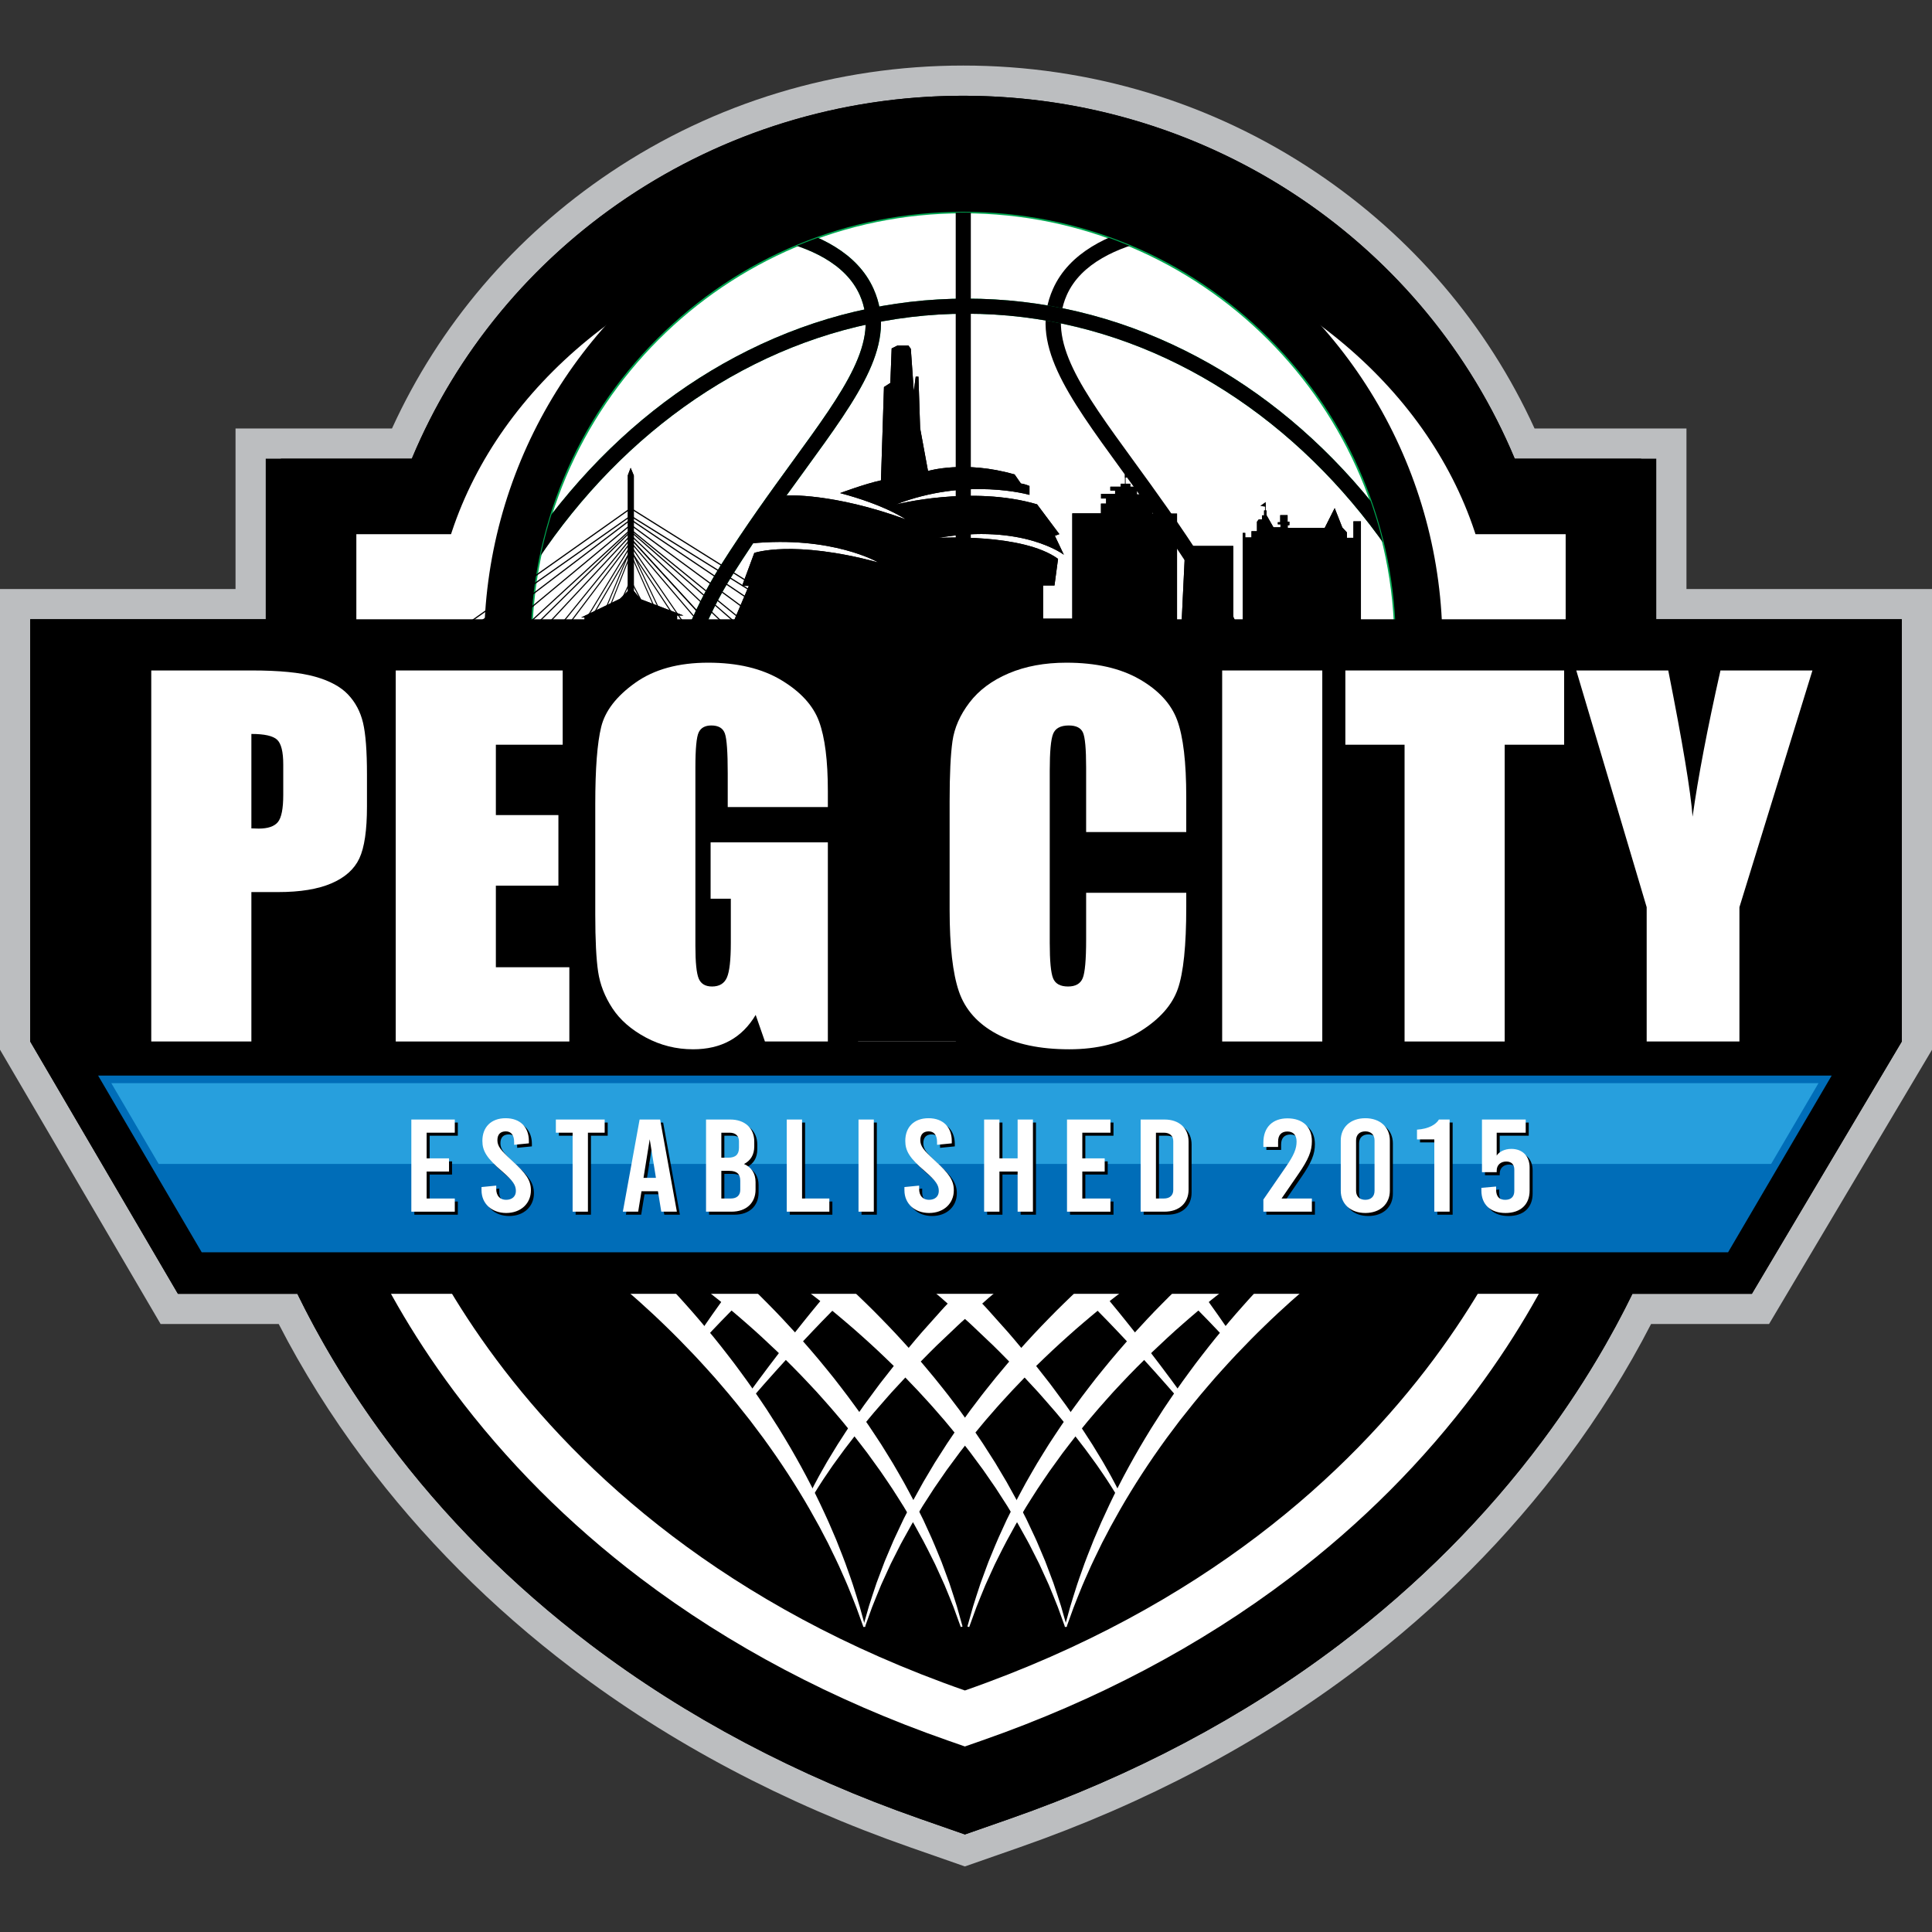 <?xml version="1.0" encoding="UTF-8"?>
<svg id="Layer_1" xmlns="http://www.w3.org/2000/svg" version="1.1" xmlns:xlink="http://www.w3.org/1999/xlink" viewBox="0 0 300 300">
  <rect x="0" y="0" width="300" height="300" fill="#333333" stroke="none"/>
  <!-- Generator: Adobe Illustrator 29.4.0, SVG Export Plug-In . SVG Version: 2.1.0 Build 152)  -->
  <defs>
    <style>
      .st0 {
        clip-path: url(#clippath-4);
      }

      .st1 {
        fill: #fff;
      }

      .st2 {
        fill: #279fdd;
      }

      .st3 {
        fill: #00a651;
      }

      .st4 {
        fill: none;
      }

      .st5 {
        clip-path: url(#clippath-1);
      }

      .st6 {
        fill: #bcbec0;
      }

      .st7 {
        clip-path: url(#clippath-3);
      }

      .st8 {
        fill: #006db8;
      }

      .st9 {
        clip-path: url(#clippath-2);
      }

      .st10 {
        clip-path: url(#clippath);
      }
    </style>
    <clipPath id="clippath">
      <circle class="st4" cx="149.577" cy="100.061" r="67.057"/>
    </clipPath>
    <clipPath id="clippath-1">
      <circle class="st4" cx="149.577" cy="100.061" r="67.057"/>
    </clipPath>
    <clipPath id="clippath-2">
      <circle class="st4" cx="149.577" cy="100.061" r="67.057"/>
    </clipPath>
    <clipPath id="clippath-3">
      <circle class="st4" cx="149.577" cy="100.061" r="67.057"/>
    </clipPath>
    <clipPath id="clippath-4">
      <polygon class="st4" points="150.088 167.604 149.57 167.604 16.26 167.604 31.658 193.868 149.57 193.868 150.088 193.868 268 193.868 283.399 167.604 150.088 167.604"/>
    </clipPath>
  </defs>
  <g>
    <path class="st6" d="M149.829,289.82l-8.507-2.972c-19.543-6.828-37.214-16.177-52.521-27.789-12.454-9.447-23.357-20.389-32.408-32.523-5.024-6.735-9.426-13.768-13.113-20.943h-18.341L0,162.994v-71.529h36.573v-24.93h24.294c7.338-16.072,19.019-29.779,33.936-39.781,16.171-10.843,35.112-16.575,54.773-16.575s38.602,5.731,54.773,16.575c14.917,10.002,26.598,23.709,33.936,39.781h23.588v24.93h38.126v71.545l-25.301,42.582h-18.321c-3.687,7.175-8.09,14.208-13.113,20.943-9.051,12.134-19.954,23.076-32.408,32.523-15.307,11.612-32.977,20.961-52.521,27.789l-8.507,2.972ZM30.317,196.213h18.793l1.284,2.636c3.683,7.562,8.231,14.99,13.518,22.078,8.525,11.428,18.806,21.743,30.558,30.659,14.525,11.018,31.329,19.903,49.945,26.407l5.414,1.891,5.414-1.891c18.616-6.504,35.421-15.389,49.945-26.407,11.752-8.915,22.034-19.23,30.558-30.659,5.287-7.088,9.835-14.516,13.518-22.078l1.284-2.636h18.813l21.259-35.779v-59.589h-38.126v-24.93h-20.403l-1.203-2.884c-13.55-32.482-45.467-53.471-81.312-53.471s-67.762,20.989-81.312,53.471l-1.203,2.884h-21.108v24.93H9.38v59.606l20.937,35.762Z"/>
    <path d="M257.184,96.155v-24.93h-21.967c-13.791-33.061-46.94-56.355-85.64-56.355s-71.849,23.295-85.64,56.355h-22.673v24.93H4.69v65.567l22.938,39.18h18.55c3.145,6.458,7.655,14.356,13.975,22.829,8.788,11.781,19.381,22.41,31.483,31.591,14.916,11.315,32.153,20.432,51.233,27.098l6.96,2.432,6.96-2.432c19.08-6.666,36.317-15.783,51.233-27.098,12.103-9.181,22.695-19.81,31.483-31.591,6.32-8.473,10.83-16.371,13.975-22.829h18.55l23.28-39.18v-65.567h-38.126Z"/>
  </g>
  <g>
    <ellipse cx="149.577" cy="105.494" rx="92.481" ry="90.624"/>
    <g>
      <path d="M149.829,284.852l-6.96-2.432c-19.08-6.666-36.317-15.783-51.233-27.098-12.103-9.181-22.695-19.81-31.483-31.591-15.103-20.247-19.873-37.216-20.367-39.084l-7.01-26.502h234.108l-7.01,26.502c-.494,1.868-5.264,18.837-20.367,39.084-8.788,11.781-19.381,22.41-31.483,31.591-14.916,11.315-32.153,20.432-51.233,27.098l-6.96,2.432ZM95.405,200.356c13.419,17.216,31.704,30.519,54.424,39.612,22.72-9.093,41.005-22.396,54.424-39.612h-108.848Z"/>
      <path class="st1" d="M149.829,271.191l-2.707-.946c-17.805-6.221-33.851-14.698-47.692-25.197-11.139-8.45-20.875-18.216-28.94-29.027-13.887-18.617-18.065-34.024-18.237-34.67l-2.726-10.306h200.603l-2.726,10.306c-.171.647-4.35,16.054-18.237,34.67-8.065,10.812-17.801,20.578-28.94,29.027-13.841,10.499-29.887,18.977-47.692,25.197l-2.707.946ZM72.246,187.458c2.502,5.228,6.314,12.024,11.888,19.395,15.856,20.965,37.948,36.743,65.694,46.926,48.815-17.937,69.741-49.926,77.598-66.321H72.246Z"/>
      <path d="M149.829,179.251H60.188s15.135,57.217,89.641,83.246c74.506-26.029,89.641-83.246,89.641-83.246h-89.641Z"/>
    </g>
    <g>
      <path d="M254.84,130.476H43.608v-59.251h211.231v59.251ZM67.058,107.026h164.332v-12.352H67.058v12.352Z"/>
      <rect class="st1" x="55.333" y="82.95" width="187.782" height="35.801"/>
    </g>
    <ellipse class="st1" cx="149.577" cy="100.061" rx="82.262" ry="67.057"/>
    <circle cx="149.577" cy="100.061" r="74.405"/>
    <circle class="st1" cx="149.577" cy="100.061" r="67.057"/>
    <g>
      <g>
        <g>
          <path class="st1" d="M94.043,190.365s.061.049.178.145c.118.098.294.245.523.435.44.374,1.076.919,1.858,1.626.786.705,1.72,1.572,2.77,2.583,1.053,1.009,2.209,2.17,3.453,3.451,1.232,1.291,2.557,2.695,3.903,4.223,1.358,1.518,2.742,3.157,4.143,4.872.689.867,1.404,1.735,2.09,2.643.347.451.696.904,1.046,1.36.341.462.684.926,1.029,1.393,1.381,1.862,2.71,3.801,4.013,5.753.635.987,1.272,1.971,1.891,2.96.6,1.001,1.221,1.982,1.792,2.982,1.157,1.991,2.245,3.975,3.237,5.921.999,1.944,1.894,3.854,2.713,5.675.394.916.778,1.808,1.148,2.67.344.872.676,1.714.995,2.523.329.804.593,1.594.86,2.338.259.747.527,1.447.739,2.119.418,1.345.809,2.506,1.084,3.477.538,1.942.846,3.053.846,3.053l-.279.077s-.391-1.081-1.076-2.972c-.347-.943-.825-2.069-1.342-3.369-.262-.649-.581-1.324-.894-2.044-.321-.717-.642-1.476-1.029-2.247-.376-.775-.768-1.582-1.174-2.417-.431-.823-.877-1.673-1.335-2.548-.946-1.734-1.97-3.546-3.098-5.382-1.121-1.839-2.338-3.705-3.62-5.57-.633-.937-1.316-1.853-1.976-2.787-.679-.923-1.376-1.838-2.068-2.755-1.419-1.812-2.858-3.606-4.342-5.319-.37-.429-.738-.856-1.104-1.281-.375-.418-.748-.834-1.119-1.248-.733-.833-1.495-1.626-2.226-2.418-1.488-1.565-2.949-3.054-4.375-4.427-1.415-1.383-2.798-2.644-4.078-3.8-1.291-1.145-2.486-2.18-3.566-3.07-1.077-.892-2.028-1.653-2.818-2.262-.788-.613-1.415-1.075-1.838-1.383-.206-.147-.363-.26-.47-.336-.109-.077-.166-.116-.166-.116l3.683-4.529Z"/>
          <path class="st1" d="M105.517,190.314s.064.047.189.139c.127.095.314.235.559.418.473.36,1.154.886,1.998,1.571.848.681,1.854,1.525,2.992,2.505,1.133.985,2.397,2.108,3.741,3.364,1.345,1.255,2.778,2.636,4.25,4.134,1.484,1.487,2.99,3.107,4.527,4.795,1.521,1.703,3.067,3.482,4.568,5.342.376.464.753.931,1.131,1.398.368.475.736.952,1.106,1.43.748.948,1.455,1.931,2.173,2.905.363.484.709.98,1.053,1.477.345.495.69.99,1.035,1.483.676.995,1.326,2.002,1.981,2.991.623,1.011,1.252,2.005,1.851,3,.579,1.007,1.167,1.991,1.714,2.975.532.993,1.069,1.961,1.567,2.921.483.968.955,1.915,1.414,2.836.427.935.843,1.845,1.245,2.725.4.88.736,1.751,1.085,2.575.169.414.344.816.498,1.215.149.401.294.793.436,1.175.281.765.558,1.485.798,2.169.445,1.381.856,2.574,1.152,3.57.563,1.997.885,3.139.885,3.139l-.279.077s-.404-1.112-1.11-3.057c-.366-.967-.863-2.124-1.403-3.457-.288-.66-.615-1.355-.948-2.091-.168-.367-.34-.744-.516-1.129-.181-.383-.383-.769-.581-1.166-.405-.789-.798-1.624-1.257-2.463-.46-.838-.935-1.705-1.423-2.595-.519-.874-1.051-1.772-1.596-2.69-.559-.909-1.157-1.823-1.749-2.759-.607-.928-1.256-1.853-1.894-2.797-.659-.933-1.347-1.864-2.027-2.808-.713-.924-1.419-1.862-2.151-2.787-.372-.458-.744-.918-1.117-1.378-.371-.461-.744-.921-1.133-1.368-.771-.901-1.529-1.81-2.326-2.684-.394-.44-.787-.879-1.178-1.317-.402-.43-.802-.858-1.201-1.284-1.592-1.707-3.222-3.332-4.819-4.881-1.613-1.535-3.186-3.003-4.727-4.342-1.53-1.35-3.012-2.587-4.396-3.707-1.383-1.121-2.677-2.115-3.831-2.983-1.158-.862-2.175-1.6-3.022-2.187-.845-.592-1.515-1.037-1.967-1.334-.22-.142-.389-.251-.503-.324-.117-.074-.178-.112-.178-.112l3.385-4.631Z"/>
          <path class="st1" d="M120.421,190.416s.066.046.193.136c.129.093.32.231.57.411.483.354,1.179.872,2.042,1.547.868.671,1.897,1.504,3.064,2.471,1.16.975,2.459,2.081,3.836,3.326.696.615,1.397,1.279,2.135,1.954.72.692,1.481,1.391,2.232,2.139.378.371.761.748,1.148,1.129.381.387.767.779,1.157,1.175.785.787,1.557,1.619,2.351,2.455.786.843,1.571,1.712,2.364,2.593.389.446.781.895,1.175,1.346.197.226.394.452.591.678.193.231.386.462.579.693.387.463.775.928,1.164,1.394.387.467.761.948,1.142,1.423.377.479.767.949,1.135,1.437l1.108,1.46.554.73.536.742c.356.495.711.989,1.066,1.483.706.989,1.369,2.001,2.047,2.989.645,1.009,1.285,2.01,1.918,2.999.599,1.007,1.191,2.002,1.773,2.981.55.995,1.091,1.973,1.621,2.93.498.972.984,1.923,1.458,2.849.442.94.871,1.854,1.287,2.738.213.439.399.881.581,1.315.183.433.364.858.54,1.274.176.416.348.824.516,1.222.153.404.302.799.448,1.184.29.769.564,1.499.822,2.184.456,1.392.877,2.595,1.182,3.599.575,2.015.904,3.167.904,3.167l-.279.077s-.406-1.123-1.116-3.088c-.372-.976-.872-2.144-1.418-3.49-.302-.662-.624-1.366-.963-2.109-.17-.371-.344-.751-.523-1.14-.193-.383-.391-.774-.593-1.174-.202-.399-.409-.807-.619-1.222-.209-.416-.422-.839-.662-1.259-.469-.844-.954-1.716-1.453-2.613-.529-.88-1.072-1.784-1.627-2.708-.585-.906-1.182-1.831-1.79-2.773-.637-.922-1.284-1.86-1.939-2.809-.686-.928-1.38-1.867-2.08-2.814-.732-.925-1.446-1.871-2.203-2.793-.38-.46-.761-.92-1.142-1.381l-.573-.69-.59-.678-1.179-1.355c-.392-.452-.804-.887-1.204-1.33-.405-.439-.8-.884-1.209-1.315-.411-.43-.82-.858-1.228-1.285l-.61-.638c-.208-.208-.415-.416-.621-.623-.413-.414-.824-.826-1.233-1.235-.83-.807-1.651-1.603-2.472-2.373-.828-.763-1.632-1.522-2.447-2.236-.405-.36-.805-.716-1.201-1.067-.401-.345-.798-.686-1.189-1.023-.777-.678-1.561-1.307-2.303-1.932-.759-.607-1.481-1.205-2.193-1.755-1.413-1.117-2.737-2.101-3.914-2.965-1.184-.855-2.222-1.589-3.088-2.171-.863-.587-1.547-1.03-2.01-1.324-.226-.141-.399-.25-.515-.323-.12-.074-.182-.112-.182-.112l3.131-4.428Z"/>
        </g>
        <path class="st1" d="M173.965,233.189s-.116-.219-.345-.611c-.222-.395-.578-.971-1.03-1.697-.233-.36-.49-.759-.771-1.193-.28-.434-.606-.891-.941-1.386-.169-.246-.343-.501-.522-.763-.187-.258-.378-.522-.575-.794-.396-.542-.805-1.116-1.246-1.706-.908-1.164-1.854-2.445-2.943-3.74-.539-.651-1.076-1.331-1.655-2.003-.583-.669-1.179-1.353-1.784-2.048-.305-.346-.602-.701-.92-1.046-.319-.344-.64-.69-.963-1.038-.645-.696-1.298-1.4-1.956-2.11-.671-.699-1.366-1.388-2.053-2.087-.695-.693-1.367-1.408-2.084-2.086-.715-.678-1.429-1.356-2.141-2.032-.717-.67-1.404-1.36-2.142-1.995-.726-.644-1.445-1.283-2.156-1.915-.355-.315-.708-.629-1.059-.94-.35-.312-.695-.623-1.056-.914-1.423-1.18-2.798-2.321-4.102-3.403-.322-.274-.652-.531-.98-.782-.326-.252-.647-.5-.963-.745-.631-.488-1.24-.96-1.826-1.412-.585-.452-1.145-.886-1.678-1.298-.526-.42-1.062-.776-1.545-1.133-.976-.703-1.827-1.315-2.528-1.82-1.4-1.008-2.2-1.584-2.2-1.584l3.59-4.381s.77.655,2.116,1.8c.672.572,1.489,1.267,2.426,2.064.463.404.977.809,1.479,1.282.509.464,1.044.953,1.603,1.462.558.509,1.139,1.039,1.74,1.588.3.274.606.553.916.836.312.281.626.57.931.876,1.235,1.207,2.537,2.481,3.885,3.798.341.324.666.67.996,1.015.33.345.663.693.997,1.043.668.699,1.345,1.407,2.026,2.12.692.702,1.335,1.462,2.005,2.2.664.743,1.331,1.488,1.997,2.234.668.744,1.291,1.526,1.935,2.284.636.764,1.279,1.517,1.899,2.279.606.772,1.207,1.538,1.8,2.295.296.378.591.754.884,1.127.291.374.562.759.841,1.133.552.751,1.095,1.49,1.627,2.212.527.725,1.012,1.457,1.5,2.156.986,1.392,1.834,2.764,2.647,4.007.393.63.757,1.242,1.109,1.819.175.289.345.571.511.845.158.278.312.549.461.811.295.525.583,1.01.828,1.469.245.459.47.881.674,1.263.394.77.7,1.372.894,1.797.201.421.296.645.296.645l-.452.204Z"/>
        <path class="st1" d="M183.635,217.935s-1.699-2.019-4.349-4.97c-1.326-1.474-2.881-3.185-4.581-4.989-.841-.909-1.736-1.826-2.631-2.768-.909-.93-1.832-1.874-2.756-2.818-.94-.928-1.867-1.868-2.801-2.77-.941-.896-1.845-1.798-2.756-2.633-.911-.835-1.769-1.666-2.62-2.411-.848-.749-1.636-1.47-2.385-2.11-.751-.636-1.439-1.219-2.05-1.735-.608-.518-1.163-.936-1.607-1.297-.894-.712-1.404-1.12-1.404-1.12l2.906-3.191s.493.466,1.355,1.28c.426.411.964.893,1.541,1.476.579.581,1.233,1.237,1.946,1.953.708.718,1.447,1.518,2.242,2.351.8.83,1.595,1.742,2.443,2.664.848.922,1.682,1.907,2.551,2.89.862.988,1.713,2.011,2.576,3.022.844,1.025,1.689,2.05,2.52,3.059.816,1.02,1.631,2.013,2.394,2.994,1.544,1.947,2.949,3.789,4.146,5.372,2.389,3.167,3.912,5.329,3.912,5.329l-.592.422Z"/>
        <path class="st1" d="M191.105,208.779s-1.331-1.477-3.405-3.63c-.523-.534-1.08-1.12-1.685-1.725-.602-.608-1.236-1.249-1.903-1.901-.66-.658-1.356-1.325-2.061-2.003-.7-.683-1.437-1.35-2.158-2.03-.728-.673-1.469-1.332-2.19-1.986-.735-.636-1.458-1.263-2.158-1.869-.713-.587-1.394-1.163-2.05-1.692-.661-.518-1.287-1.008-1.864-1.461-.587-.429-1.125-.823-1.602-1.171-.471-.358-.903-.622-1.248-.86-.693-.465-1.089-.73-1.089-.73l3.698-4.521s.389.357,1.071.982c.335.315.765.683,1.204,1.136.448.447.952.951,1.503,1.502.527.562,1.097,1.172,1.701,1.816.592.65,1.197,1.347,1.832,2.06.614.725,1.249,1.474,1.894,2.235.625.774,1.267,1.552,1.892,2.341.617.795,1.25,1.577,1.842,2.368.599.786,1.187,1.558,1.742,2.316.562.752,1.093,1.487,1.595,2.184.506.694.968,1.362,1.403,1.971,1.718,2.45,2.808,4.122,2.808,4.122l-.77.548Z"/>
      </g>
      <g>
        <g>
          <path class="st1" d="M209.322,194.894s-.056.039-.166.116c-.106.076-.264.189-.47.336-.423.308-1.05.77-1.838,1.383-.79.609-1.741,1.369-2.818,2.262-1.079.89-2.274,1.924-3.566,3.07-1.281,1.156-2.663,2.417-4.078,3.8-1.426,1.373-2.887,2.862-4.375,4.427-.732.792-1.493,1.585-2.226,2.418-.371.414-.744.83-1.119,1.248-.366.425-.735.852-1.104,1.281-1.483,1.714-2.923,3.507-4.342,5.319-.693.917-1.39,1.832-2.068,2.755-.66.934-1.343,1.851-1.976,2.787-1.282,1.865-2.498,3.731-3.62,5.57-1.128,1.836-2.152,3.648-3.098,5.382-.458.874-.904,1.725-1.335,2.548-.406.835-.798,1.642-1.174,2.417-.387.771-.707,1.531-1.029,2.247-.314.719-.633,1.395-.894,2.044-.517,1.299-.995,2.426-1.342,3.369-.685,1.891-1.076,2.972-1.076,2.972l-.279-.077s.308-1.11.846-3.053c.274-.971.666-2.133,1.084-3.477.213-.671.48-1.372.739-2.119.267-.744.531-1.534.86-2.338.319-.809.651-1.651.995-2.523.371-.862.754-1.754,1.148-2.67.819-1.82,1.714-3.731,2.713-5.675.992-1.947,2.08-3.931,3.237-5.921.571-1,1.192-1.981,1.792-2.982.618-.989,1.256-1.974,1.891-2.96,1.303-1.952,2.632-3.891,4.013-5.753.344-.466.687-.931,1.029-1.393.351-.456.699-.909,1.046-1.36.686-.908,1.402-1.776,2.09-2.643,1.401-1.715,2.785-3.354,4.143-4.872,1.347-1.528,2.671-2.933,3.903-4.223,1.243-1.281,2.4-2.443,3.453-3.451,1.05-1.011,1.984-1.878,2.77-2.583.782-.707,1.417-1.252,1.858-1.626.229-.191.405-.337.523-.435.117-.096.178-.145.178-.145l3.683,4.529Z"/>
          <path class="st1" d="M197.55,194.945s-.061.038-.178.112c-.114.073-.283.182-.503.324-.452.296-1.122.742-1.967,1.334-.847.587-1.865,1.325-3.022,2.187-1.154.868-2.447,1.862-3.831,2.983-1.384,1.12-2.866,2.357-4.396,3.707-1.542,1.339-3.114,2.807-4.727,4.342-1.596,1.55-3.226,3.174-4.819,4.881-.399.427-.799.855-1.201,1.284-.392.438-.785.877-1.178,1.317-.797.873-1.556,1.782-2.326,2.684-.389.448-.762.908-1.133,1.368-.373.46-.745.919-1.117,1.378-.731.926-1.438,1.863-2.151,2.787-.68.944-1.368,1.875-2.027,2.808-.638.945-1.287,1.87-1.894,2.797-.592.936-1.19,1.85-1.749,2.759-.544.918-1.077,1.816-1.596,2.69-.488.891-.964,1.757-1.423,2.595-.459.839-.852,1.674-1.257,2.463-.197.397-.399.782-.581,1.166-.176.386-.348.762-.516,1.129-.333.736-.661,1.43-.948,2.091-.54,1.333-1.037,2.49-1.403,3.457-.707,1.945-1.11,3.057-1.11,3.057l-.279-.077s.322-1.141.885-3.139c.296-.996.707-2.189,1.152-3.57.24-.684.517-1.405.798-2.169.142-.382.287-.774.436-1.175.154-.399.329-.801.498-1.215.349-.824.685-1.696,1.085-2.575.402-.88.818-1.789,1.245-2.725.46-.922.932-1.868,1.414-2.836.499-.96,1.035-1.928,1.567-2.921.547-.985,1.135-1.969,1.714-2.975.599-.995,1.228-1.989,1.851-3,.655-.99,1.305-1.996,1.981-2.991.344-.494.689-.988,1.035-1.483.344-.496.69-.992,1.053-1.477.718-.974,1.426-1.957,2.173-2.905.369-.478.738-.955,1.106-1.43.378-.468.755-.934,1.131-1.398,1.501-1.86,3.047-3.639,4.568-5.342,1.537-1.688,3.043-3.309,4.527-4.795,1.472-1.498,2.905-2.878,4.25-4.134,1.344-1.256,2.608-2.379,3.741-3.364,1.139-.98,2.144-1.824,2.992-2.505.844-.684,1.525-1.211,1.998-1.571.245-.183.433-.324.559-.418.125-.091.189-.139.189-.139l3.385,4.631Z"/>
          <path class="st1" d="M182.392,194.844s-.062.038-.182.112c-.117.073-.29.181-.515.323-.463.294-1.147.737-2.01,1.324-.865.582-1.904,1.316-3.088,2.171-1.177.864-2.502,1.848-3.914,2.965-.713.551-1.435,1.149-2.193,1.755-.742.625-1.526,1.254-2.303,1.932-.391.337-.788.678-1.189,1.023-.396.352-.796.707-1.201,1.067-.815.715-1.619,1.474-2.447,2.236-.821.77-1.641,1.565-2.472,2.373-.409.409-.82.821-1.233,1.235-.207.207-.414.415-.621.623l-.61.638c-.408.427-.817.855-1.228,1.285-.409.431-.804.876-1.209,1.315-.4.443-.812.878-1.204,1.33l-1.179,1.355-.59.678-.573.69c-.381.461-.762.921-1.142,1.381-.757.922-1.471,1.868-2.203,2.793-.7.947-1.394,1.886-2.08,2.814-.655.949-1.303,1.887-1.939,2.809-.608.941-1.205,1.867-1.79,2.773-.555.924-1.098,1.828-1.627,2.708-.499.897-.984,1.769-1.453,2.613-.241.42-.453.843-.662,1.259-.211.415-.417.823-.619,1.222-.202.4-.4.791-.593,1.174-.179.389-.353.769-.523,1.14-.339.742-.661,1.447-.963,2.109-.546,1.346-1.046,2.514-1.418,3.49-.71,1.965-1.116,3.088-1.116,3.088l-.279-.077s.329-1.152.904-3.167c.305-1.003.725-2.207,1.182-3.599.258-.686.533-1.415.822-2.184.146-.385.295-.78.448-1.184.168-.398.34-.806.516-1.222.176-.416.356-.841.54-1.274.182-.434.368-.876.581-1.315.416-.884.845-1.798,1.287-2.738.474-.926.961-1.877,1.458-2.849.53-.957,1.071-1.935,1.621-2.93.582-.979,1.174-1.974,1.773-2.981.632-.989,1.273-1.99,1.918-2.999.678-.988,1.341-2,2.047-2.989.355-.493.71-.988,1.066-1.483l.536-.742.554-.73,1.108-1.46c.368-.487.758-.958,1.135-1.437.382-.475.755-.956,1.142-1.423.389-.466.778-.931,1.164-1.394.193-.232.387-.463.579-.693.198-.227.395-.453.591-.678.394-.451.785-.9,1.175-1.346.792-.881,1.577-1.75,2.364-2.593.794-.836,1.565-1.668,2.351-2.455.39-.396.776-.788,1.157-1.175.388-.381.771-.758,1.148-1.129.751-.748,1.511-1.447,2.232-2.139.737-.675,1.439-1.338,2.135-1.954,1.377-1.245,2.677-2.351,3.836-3.326,1.168-.967,2.197-1.801,3.064-2.471.863-.675,1.559-1.193,2.042-1.547.249-.18.441-.318.57-.411.127-.09.193-.136.193-.136l3.131,4.428Z"/>
        </g>
        <path class="st1" d="M125.266,232.985s.095-.224.296-.645c.194-.425.5-1.027.894-1.797.203-.381.429-.803.674-1.263.245-.46.533-.944.828-1.469.149-.262.303-.532.461-.811.166-.274.336-.556.511-.845.352-.577.716-1.189,1.109-1.819.813-1.243,1.661-2.615,2.647-4.007.488-.699.973-1.431,1.5-2.156.531-.723,1.074-1.461,1.627-2.212.279-.374.55-.759.841-1.133.293-.373.587-.749.884-1.127.594-.757,1.195-1.523,1.8-2.295.62-.761,1.263-1.514,1.899-2.279.644-.757,1.267-1.54,1.935-2.284.667-.746,1.333-1.491,1.997-2.234.67-.738,1.313-1.497,2.005-2.2.682-.713,1.358-1.421,2.026-2.12.335-.35.667-.698.997-1.043.33-.346.655-.691.996-1.015,1.347-1.317,2.65-2.59,3.885-3.798.305-.306.619-.594.931-.876.31-.283.616-.562.916-.836.601-.549,1.182-1.079,1.74-1.588.558-.51,1.094-.998,1.603-1.462.503-.472,1.016-.877,1.479-1.282.937-.797,1.753-1.492,2.426-2.064,1.347-1.145,2.116-1.8,2.116-1.8l3.59,4.381s-.8.576-2.2,1.584c-.701.504-1.552,1.117-2.528,1.82-.483.357-1.02.713-1.545,1.133-.533.412-1.093.846-1.678,1.298-.585.453-1.195.924-1.826,1.412-.316.244-.637.492-.963.745-.328.251-.658.507-.98.782-1.304,1.082-2.679,2.223-4.102,3.403-.361.291-.706.602-1.056.914-.351.311-.704.625-1.059.94-.711.631-1.431,1.271-2.156,1.915-.738.634-1.425,1.325-2.142,1.995-.712.675-1.427,1.354-2.141,2.032-.717.677-1.389,1.393-2.084,2.086-.687.699-1.381,1.389-2.053,2.087-.658.71-1.311,1.414-1.956,2.11-.323.348-.644.695-.963,1.038-.317.345-.615.701-.92,1.046-.606.695-1.201,1.379-1.784,2.048-.579.673-1.116,1.352-1.655,2.003-1.089,1.295-2.036,2.577-2.943,3.74-.44.59-.849,1.164-1.246,1.706-.197.272-.389.537-.575.794-.179.262-.354.516-.522.763-.335.495-.66.952-.941,1.386-.281.434-.538.833-.771,1.193-.452.726-.808,1.302-1.03,1.697-.23.392-.345.611-.345.611l-.452-.204Z"/>
        <path class="st1" d="M115.456,217.512s1.523-2.162,3.912-5.329c1.197-1.583,2.602-3.424,4.146-5.372.763-.98,1.578-1.974,2.394-2.994.831-1.009,1.675-2.034,2.52-3.059.863-1.011,1.713-2.034,2.576-3.022.869-.982,1.703-1.968,2.551-2.89.848-.922,1.643-1.834,2.443-2.664.796-.833,1.534-1.633,2.242-2.351.713-.715,1.366-1.371,1.946-1.953.578-.583,1.115-1.065,1.541-1.476.862-.815,1.355-1.28,1.355-1.28l2.906,3.191s-.511.407-1.404,1.12c-.444.361-.999.779-1.607,1.297-.61.517-1.299,1.1-2.05,1.735-.749.64-1.537,1.361-2.385,2.11-.851.745-1.709,1.575-2.62,2.411-.911.835-1.816,1.737-2.756,2.633-.934.902-1.861,1.842-2.801,2.77-.923.944-1.847,1.889-2.756,2.818-.896.942-1.79,1.86-2.631,2.768-1.699,1.804-3.255,3.515-4.581,4.989-2.651,2.951-4.349,4.97-4.349,4.97l-.592-.422Z"/>
        <path class="st1" d="M107.807,208.231s1.09-1.672,2.808-4.122c.435-.609.897-1.277,1.403-1.971.502-.697,1.033-1.431,1.595-2.184.555-.757,1.143-1.53,1.742-2.316.592-.791,1.225-1.573,1.842-2.368.625-.789,1.268-1.568,1.892-2.341.645-.761,1.28-1.51,1.894-2.235.634-.713,1.239-1.41,1.832-2.06.603-.644,1.174-1.254,1.701-1.816.551-.55,1.056-1.054,1.503-1.502.439-.454.869-.821,1.204-1.136.681-.625,1.071-.982,1.071-.982l3.698,4.521s-.396.266-1.089.73c-.345.238-.777.502-1.248.86-.477.349-1.015.742-1.602,1.171-.577.452-1.202.942-1.864,1.461-.656.529-1.337,1.105-2.05,1.692-.7.606-1.423,1.233-2.158,1.869-.721.655-1.462,1.313-2.19,1.986-.721.68-1.458,1.348-2.158,2.03-.706.677-1.401,1.345-2.061,2.003-.667.652-1.302,1.293-1.903,1.901-.605.606-1.162,1.191-1.685,1.725-2.075,2.153-3.405,3.63-3.405,3.63l-.77-.548Z"/>
      </g>
    </g>
    <path class="st3" d="M149.577,167.236c-17.943,0-34.812-6.987-47.5-19.675-12.688-12.687-19.675-29.556-19.675-47.499s6.987-34.812,19.675-47.5c12.688-12.687,29.557-19.675,47.5-19.675s34.812,6.987,47.5,19.675c12.688,12.688,19.675,29.557,19.675,47.5s-6.987,34.812-19.675,47.499c-12.688,12.687-29.557,19.675-47.5,19.675ZM149.577,33.121c-36.911,0-66.94,30.029-66.94,66.94s30.029,66.94,66.94,66.94,66.94-30.029,66.94-66.94-30.029-66.94-66.94-66.94Z"/>
    <g class="st10">
      <path d="M198.143,155.179l-2.311-.395c.016-.097,1.649-9.834,1.15-22.769-.458-11.881-2.86-28.976-11.698-42.941-3.889-6.144-7.715-11.404-11.091-16.045-8.67-11.917-14.398-19.79-10.692-28.15,5.064-11.426,24.742-11.187,25.579-11.171l-.044,2.344c-.191-.006-18.957-.226-23.391,9.777-3.157,7.123,2.254,14.561,10.445,25.82,3.397,4.67,7.247,9.962,11.177,16.17,9.127,14.421,11.597,31.974,12.062,44.159.502,13.167-1.167,23.102-1.184,23.201Z"/>
    </g>
    <g class="st5">
      <path class="st3" d="M101.011,155.179c-.017-.099-1.686-10.034-1.184-23.201.465-12.185,2.935-29.737,12.062-44.159,3.929-6.208,7.78-11.501,11.177-16.17,8.191-11.259,13.602-18.697,10.445-25.82-4.434-10.004-23.203-9.783-23.391-9.777l-.044-2.344c.835-.016,20.514-.254,25.579,11.171,3.705,8.359-2.023,16.232-10.692,28.15-3.376,4.641-7.203,9.9-11.091,16.045-8.848,13.98-11.246,31.097-11.7,42.994-.493,12.926,1.136,22.619,1.152,22.716l-2.311.396Z"/>
    </g>
    <g class="st9">
      <path class="st3" d="M150.064,250.76c-11.769,0-23.185-2.712-33.93-8.062-10.363-5.159-19.666-12.541-27.652-21.94-7.973-9.386-14.232-20.311-18.603-32.474-4.521-12.582-6.814-25.945-6.814-39.719s2.292-27.137,6.814-39.719c4.37-12.163,10.629-23.088,18.603-32.474,7.985-9.399,17.289-16.781,27.652-21.94,10.745-5.349,22.16-8.062,33.93-8.062s23.185,2.712,33.93,8.062c10.363,5.159,19.666,12.541,27.652,21.94,7.973,9.385,14.232,20.311,18.603,32.474,4.521,12.582,6.814,25.946,6.814,39.719s-2.292,27.137-6.814,39.719c-4.37,12.163-10.629,23.088-18.603,32.474-7.985,9.399-17.289,16.781-27.652,21.94-10.745,5.349-22.16,8.062-33.93,8.062ZM150.064,48.715c-46.678,0-84.653,44.792-84.653,99.85s37.975,99.85,84.653,99.85,84.653-44.792,84.653-99.85-37.975-99.85-84.653-99.85Z"/>
      <path d="M101.011,155.179c-.017-.099-1.686-10.034-1.184-23.201.465-12.185,2.935-29.737,12.062-44.159,3.929-6.208,7.78-11.501,11.177-16.17,8.191-11.259,13.602-18.697,10.445-25.82-4.434-10.004-23.203-9.783-23.391-9.777l-.044-2.344c.835-.016,20.514-.254,25.579,11.171,3.705,8.359-2.023,16.232-10.692,28.15-3.376,4.641-7.203,9.9-11.091,16.045-8.848,13.98-11.246,31.097-11.7,42.994-.493,12.926,1.136,22.619,1.152,22.716l-2.311.396Z"/>
    </g>
    <g class="st7">
      <path d="M150.064,250.76c-11.769,0-23.185-2.712-33.93-8.062-10.363-5.159-19.666-12.541-27.652-21.94-7.973-9.386-14.232-20.311-18.603-32.474-4.521-12.582-6.814-25.945-6.814-39.719s2.292-27.137,6.814-39.719c4.37-12.163,10.629-23.088,18.603-32.474,7.985-9.399,17.289-16.781,27.652-21.94,10.745-5.349,22.16-8.062,33.93-8.062s23.185,2.712,33.93,8.062c10.363,5.159,19.666,12.541,27.652,21.94,7.973,9.385,14.232,20.311,18.603,32.474,4.521,12.582,6.814,25.946,6.814,39.719s-2.292,27.137-6.814,39.719c-4.37,12.163-10.629,23.088-18.603,32.474-7.985,9.399-17.289,16.781-27.652,21.94-10.745,5.349-22.16,8.062-33.93,8.062ZM150.064,48.715c-46.678,0-84.653,44.792-84.653,99.85s37.975,99.85,84.653,99.85,84.653-44.792,84.653-99.85-37.975-99.85-84.653-99.85Z"/>
      <rect x="148.404" y="19.794" width="2.345" height="128.738"/>
    </g>
    <g>
      <g>
        <polygon points="122.909 111.052 97.929 83.756 98.008 83.586 122.988 110.882 122.909 111.052"/>
        <g>
          <g>
            <polygon points="67.663 100.469 67.605 100.28 98.09 78.714 98.147 78.904 67.663 100.469"/>
            <polygon points="66.277 102.518 66.22 102.329 98.09 79.895 98.147 80.084 66.277 102.518"/>
            <polygon points="66.279 104.878 66.218 104.692 98.088 80.452 98.149 80.639 66.279 104.878"/>
            <polygon points="68.688 105.919 68.623 105.735 97.87 81.426 97.935 81.609 68.688 105.919"/>
            <polygon points="69.236 108.764 69.166 108.585 97.538 82.47 97.609 82.649 69.236 108.764"/>
            <polygon points="70.418 109.735 70.345 109.559 97.866 82.472 97.94 82.647 70.418 109.735"/>
            <polygon points="72.01 111.052 71.932 110.881 98.079 82.822 98.158 82.992 72.01 111.052"/>
            <polygon points="75.829 111.048 75.743 110.886 97.86 83.59 97.946 83.752 75.829 111.048"/>
            <polygon points="75.603 113.963 75.514 113.805 97.858 84.148 97.947 84.305 75.603 113.963"/>
            <polygon points="78.061 117.636 77.961 117.494 97.853 84.711 97.953 84.853 78.061 117.636"/>
            <polygon points="78.789 118.398 78.687 118.259 97.852 85.477 97.954 85.616 78.789 118.398"/>
            <polygon points="84.699 117.135 84.584 117.023 98.061 84.726 98.176 84.838 84.699 117.135"/>
            <polygon points="84.2 121.091 84.084 120.984 98.06 85.493 98.177 85.6 84.2 121.091"/>
            <polygon points="87.207 113.455 87.096 113.334 97.518 90.834 97.629 90.954 87.207 113.455"/>
            <polygon points="86.788 117.621 86.673 117.508 97.846 91.15 97.96 91.263 86.788 117.621"/>
            <path d="M90.819,118.093c-.006,0-.013-.003-.019-.006l-.048-.122.062.016-.048-.056c.15-.361,4.478-16.047,6.746-24.292l.126.081s-1.674,6.085-3.355,12.167c-.841,3.041-1.683,6.081-2.319,8.36-.752,2.692-.982,3.517-1.079,3.758h.002s-.002,0-.002,0c-.031.077-.048.095-.064.095Z"/>
          </g>
          <g>
            <polygon points="132.13 100.471 97.699 78.906 97.751 78.713 132.181 100.278 132.13 100.471"/>
            <polygon points="133.695 102.52 97.699 80.086 97.751 79.893 133.746 102.327 133.695 102.52"/>
            <polygon points="133.693 104.881 97.698 80.641 97.753 80.45 133.748 104.69 133.693 104.881"/>
            <polygon points="130.972 105.921 97.939 81.612 97.998 81.424 131.031 105.733 130.972 105.921"/>
            <polygon points="130.354 108.767 98.309 82.652 98.373 82.468 130.418 108.583 130.354 108.767"/>
            <polygon points="129.019 109.738 97.935 82.65 98.002 82.469 129.086 109.557 129.019 109.738"/>
            <polygon points="127.221 111.055 97.689 82.995 97.761 82.818 127.293 110.878 127.221 111.055"/>
            <polygon points="122.909 111.052 97.929 83.756 98.008 83.586 122.988 110.882 122.909 111.052"/>
            <polygon points="123.164 113.966 97.927 84.309 98.01 84.144 123.247 113.801 123.164 113.966"/>
            <polygon points="120.388 117.64 97.922 84.858 98.016 84.707 120.482 117.49 120.388 117.64"/>
            <polygon points="119.567 118.403 97.921 85.62 98.017 85.472 119.662 118.255 119.567 118.403"/>
            <polygon points="112.891 117.139 97.67 84.843 97.78 84.721 113.002 117.018 112.891 117.139"/>
            <polygon points="113.454 121.096 97.669 85.605 97.781 85.488 113.567 120.979 113.454 121.096"/>
            <polygon points="110.058 113.46 98.287 90.959 98.394 90.829 110.165 113.33 110.058 113.46"/>
            <polygon points="110.532 117.626 97.914 91.268 98.024 91.145 110.642 117.504 110.532 117.626"/>
            <path d="M105.971,118.093c-.069,0-.171-.323-1.282-3.846-.636-2.015-1.517-4.828-2.62-8.36-1.899-6.083-3.79-12.17-3.79-12.17l.123-.09c2.561,8.244,7.449,23.93,7.619,24.291l-.053.059v.004s.07-.02.07-.02l-.046.124c-.007.004-.014.007-.021.007Z"/>
          </g>
        </g>
      </g>
      <g>
        <path d="M80.585,96.817h10.183v-.931h-.524l6.023-2.91,1.222-1.193v-17.981l.436-1.164.495,1.193v17.923l1.047,1.28,6.663,2.541h-.989v1.416h8.573l2.56-6.013h-1.047l1.901-5.121s5.974-2.095,19.242,1.474c0,0-7.138-4.19-19.785-2.948l1.629-2.483-1.086.31s2.328-3.724,5.043-5.276c0,0,7.119-.427,18.466,3.705,0,0-3.142-2.211-10.183-4.073,0,0,3.812-1.426,6.343-1.978l.466-14.49.989-.64.204-5.354.921-.466h1.668l.388.524.466,6.556.291-2.231h.427l.262,8.011,1.222,6.634s5.693-1.707,13.452.543l.97,1.397s.592.068,1.334.388v1.382s-9.703-2.808-20.76,1.498c0,0,11.726-3.026,21.938-.029l3.462,4.626-.698.262,1.397,2.939s-6.363-4.88-19.494-2.619c0,0,13.093-.756,18.592,3.259l-.553,4.132h-1.775v5.15h4.539v-16.352h4.452v-1.513h.8v-.786h-.786v-.727h2.182v-.509h-.742v-.596h1.615v-.466h1.484v.466h1.76v.451h-.727v.742h2.502v.582h-.829v.771h.713v1.629h3.841v17.549h.679l.601-12.53h7.448v13.539h1.474v-15.556h.388v.698h.97v-.97h.853v-1.474l.272-.349h.504v-.64h.33v-.756h.369v.718l1.086,1.901h1.086v-.466h-.407v-.33h.369v-1.096h1.144v1.009h.281v.553h-.262v.427h5.742l1.552-3.084,1.183,3.007.718.776v.834h1.009v-2.56h1.164v24.77H80.585v-8.903Z"/>
        <path d="M80.585,96.817h10.183v-.931h-.524l6.023-2.91,1.222-1.193v-17.981l.436-1.164.495,1.193v17.923l1.047,1.28,6.663,2.541h-.989v1.416h8.573l2.56-6.013h-1.047l1.901-5.121s5.974-2.095,19.242,1.474c0,0-7.138-4.19-19.785-2.948l1.629-2.483-1.086.31s2.328-3.724,5.043-5.276c0,0,7.119-.427,18.466,3.705,0,0-3.142-2.211-10.183-4.073,0,0,3.812-1.426,6.343-1.978l.466-14.49.989-.64.204-5.354.921-.466h1.668l.388.524.466,6.556.291-2.231h.427l.262,8.011,1.222,6.634s5.693-1.707,13.452.543l.97,1.397s.592.068,1.334.388v1.382s-9.703-2.808-20.76,1.498c0,0,11.726-3.026,21.938-.029l3.462,4.626-.698.262,1.397,2.939s-6.363-4.88-19.494-2.619c0,0,13.093-.756,18.592,3.259l-.553,4.132h-1.775v5.15h4.539v-16.352h4.452v-1.513h.8v-.786h-.786v-.727h2.182v-.509h-.742v-.596h1.615v-.466h1.484v.466h1.76v.451h-.727v.742h2.502v.582h-.829v.771h.713v1.629h3.841v17.549h.679l.601-12.53h7.448v13.539h1.474v-15.556h.388v.698h.97v-.97h.853v-1.474l.272-.349h.504v-.64h.33v-.756h.369v.718l1.086,1.901h1.086v-.466h-.407v-.33h.369v-1.096h1.144v1.009h.281v.553h-.262v.427h5.742l1.552-3.084,1.183,3.007.718.776v.834h1.009v-2.56h1.164v24.77H80.585v-8.903Z"/>
      </g>
      <g>
        <polyline points="174.672 75.436 174.672 73.438 175.531 74.039 174.672 74.184"/>
        <rect x="174.672" y="73.716" width=".116" height="1.862"/>
      </g>
      <g>
        <polyline points="196.546 79.945 196.546 77.948 195.687 78.549 196.546 78.694"/>
        <rect x="196.429" y="78.225" width=".116" height="1.862"/>
      </g>
    </g>
    <rect x="4.69" y="96.162" width="290.62" height="65.561"/>
    <g>
      <path d="M272.03,200.903H27.628l-22.938-39.18h290.62l-23.28,39.18ZM35.688,186.833h228.281l7.149-12.194H28.539l7.149,12.194Z"/>
      <polygon class="st2" points="150.088 167.604 149.57 167.604 16.26 167.604 31.658 193.868 149.57 193.868 150.088 193.868 268 193.868 283.399 167.604 150.088 167.604"/>
    </g>
    <g class="st0">
      <rect class="st8" x="11.882" y="180.736" width="283.428" height="49.947"/>
    </g>
    <g>
      <g>
        <path class="st1" d="M23.488,104.11h15.658c4.234,0,7.49.32,9.768.961,2.277.641,3.988,1.566,5.133,2.776s1.92,2.675,2.327,4.395c.406,1.72.609,4.383.609,7.989v5.017c0,3.677-.394,6.358-1.182,8.042-.788,1.685-2.234,2.977-4.339,3.879-2.105.902-4.856,1.352-8.254,1.352h-4.173v23.202h-15.547v-57.612ZM39.034,113.967v14.661c.443.024.825.035,1.145.035,1.427,0,2.419-.338,2.973-1.014.554-.676.831-2.082.831-4.217v-4.733c0-1.969-.32-3.25-.96-3.843-.641-.593-1.97-.89-3.988-.89Z"/>
        <path class="st1" d="M61.45,104.11h25.924v11.53h-10.377v10.925h9.712v10.96h-9.712v12.668h11.411v11.53h-26.958v-57.612Z"/>
        <path class="st1" d="M128.549,125.319h-15.547v-5.231c0-3.297-.148-5.361-.443-6.192-.295-.83-.997-1.245-2.105-1.245-.96,0-1.613.356-1.957,1.067-.345.712-.517,2.539-.517,5.48v27.65c0,2.586.172,4.288.517,5.107.345.818,1.034,1.228,2.068,1.228,1.132,0,1.902-.463,2.308-1.388.406-.925.609-2.728.609-5.409v-6.832h-3.139v-8.754h18.206v30.923h-9.77l-1.438-4.128c-1.059,1.779-2.396,3.114-4.01,4.003-1.614.89-3.517,1.334-5.709,1.334-2.612,0-5.058-.611-7.336-1.833-2.279-1.222-4.01-2.734-5.193-4.537-1.183-1.803-1.922-3.695-2.217-5.676-.295-1.98-.443-4.952-.443-8.914v-17.116c0-5.503.308-9.501.923-11.992.615-2.491,2.382-4.774,5.299-6.85,2.917-2.076,6.69-3.114,11.319-3.114,4.554,0,8.333.902,11.337,2.704,3.003,1.803,4.961,3.944,5.872,6.423.911,2.479,1.366,6.079,1.366,10.8v2.491Z"/>
        <path class="st1" d="M184.201,129.198h-15.547v-10.013c0-2.911-.166-4.728-.499-5.451-.332-.722-1.065-1.083-2.197-1.083-1.28,0-2.093.439-2.437,1.317-.345.878-.517,2.776-.517,5.694v26.76c0,2.8.172,4.626.517,5.48.345.854,1.12,1.281,2.327,1.281,1.157,0,1.914-.428,2.271-1.284.357-.856.536-2.866.536-6.029v-7.242h15.547v2.245c0,5.963-.437,10.192-1.311,12.687-.874,2.495-2.807,4.681-5.798,6.558-2.991,1.877-6.678,2.815-11.06,2.815-4.555,0-8.309-.795-11.263-2.384s-4.912-3.79-5.872-6.601c-.96-2.811-1.44-7.04-1.44-12.686v-16.832c0-4.151.148-7.265.443-9.341.295-2.076,1.175-4.075,2.64-5.996,1.464-1.922,3.496-3.434,6.093-4.537,2.597-1.103,5.582-1.655,8.955-1.655,4.579,0,8.358.853,11.337,2.559,2.978,1.706,4.936,3.833,5.872,6.379.935,2.547,1.403,6.509,1.403,11.887v5.473Z"/>
        <path class="st1" d="M205.324,104.11v57.612h-15.547v-57.612h15.547Z"/>
        <path class="st1" d="M242.88,104.11v11.53h-9.232v46.083h-15.547v-46.083h-9.195v-11.53h33.974Z"/>
        <path class="st1" d="M281.434,104.11l-11.337,36.76v20.853h-14.402v-20.853l-10.931-36.76h14.282c2.232,11.245,3.49,18.813,3.776,22.703.861-6.147,2.305-13.715,4.33-22.703h14.282Z"/>
      </g>
      <g>
        <path d="M43.724,166.412h-24.927v-66.992h20.348c4.709,0,8.319.372,11.037,1.136,3.094.87,5.54,2.239,7.27,4.067,1.715,1.812,2.887,4.013,3.484,6.54.495,2.094.735,5.06.735,9.067v5.018c0,4.474-.516,7.661-1.623,10.029-1.287,2.752-3.555,4.839-6.741,6.203-2.603,1.115-5.742,1.682-9.583,1.728v23.204ZM28.177,157.033h6.167v-23.201h8.863c2.705,0,4.92-.337,6.407-.973,1.514-.648,1.833-1.331,1.938-1.555.222-.475.74-2.018.74-6.055v-5.018c0-4.019-.263-5.976-.484-6.911-.215-.909-.597-1.645-1.169-2.249-.309-.327-1.109-.953-2.996-1.484-1.274-.358-3.783-.786-8.498-.786h-10.968v48.233ZM40.179,133.354c-.411,0-.867-.014-1.397-.042l-4.438-.239v-23.796h4.69c2.088,0,5.103.221,7.174,2.137,2.21,2.049,2.465,5.139,2.465,7.286v4.733c0,3.374-.584,5.591-1.893,7.189-1.02,1.246-2.994,2.732-6.6,2.732Z"/>
        <path d="M93.098,166.412h-36.338v-66.992h35.304v20.909h-10.377v1.545h9.712v20.34h-9.712v3.289h11.411v20.909ZM66.14,157.033h17.578v-2.15h-11.411v-22.048h9.712v-1.58h-9.712v-20.304h10.377v-2.15h-16.544v48.233Z"/>
        <path d="M107.622,167.622c-3.382,0-6.595-.804-9.552-2.389-2.965-1.589-5.286-3.641-6.898-6.098-1.552-2.366-2.54-4.908-2.935-7.557-.333-2.231-.494-5.373-.494-9.606v-17.116c0-5.94.347-10.231,1.06-13.118.889-3.598,3.288-6.81,7.133-9.546,3.714-2.643,8.437-3.983,14.038-3.983,5.394,0,10.021,1.135,13.75,3.373,3.931,2.36,6.575,5.329,7.86,8.827,1.113,3.032,1.654,7.093,1.654,12.418v43.585h-17.793l-.184-.529c-2.231,1.154-4.799,1.739-7.64,1.739ZM109.974,107.59c-3.612,0-6.506.755-8.6,2.245-1.964,1.397-3.129,2.794-3.465,4.153-.359,1.452-.786,4.516-.786,10.868v17.116c0,3.713.132,6.479.392,8.222.196,1.314.687,2.555,1.5,3.795.744,1.134,1.917,2.135,3.487,2.977,1.602.859,3.277,1.276,5.12,1.276.978,0,1.845-.127,2.589-.378-2.76-.119-5.001-1.629-6.037-4.09-.62-1.47-.884-3.542-.884-6.926v-27.65c0-4.556.394-6.304.987-7.526,1.125-2.323,3.434-3.712,6.177-3.712,3.112,0,5.551,1.631,6.523,4.362.429,1.207.715,2.989.715,7.765v.541h6.128c-.139-3.752-.623-5.849-1.04-6.984-.528-1.436-1.835-2.789-3.883-4.019-2.25-1.351-5.253-2.036-8.923-2.036ZM122.112,157.033h1.747v-21.544h-5.687v10.896c0,.223-.001.44-.004.654l.292-.49,3.652,10.483Z"/>
        <path d="M166.032,167.622c-5.317,0-9.854-.99-13.485-2.944-4.016-2.16-6.737-5.261-8.088-9.215-1.138-3.333-1.692-7.979-1.692-14.202v-16.832c0-4.414.16-7.685.49-10.002.408-2.87,1.604-5.621,3.554-8.179,1.957-2.568,4.645-4.59,7.99-6.011,3.167-1.345,6.797-2.028,10.788-2.028,5.386,0,9.984,1.069,13.668,3.179,3.948,2.261,6.62,5.232,7.943,8.831,1.138,3.099,1.691,7.516,1.691,13.505v10.163h-21.197v.05h21.197v6.935c0,6.555-.515,11.212-1.575,14.237-1.23,3.512-3.832,6.533-7.731,8.98-3.736,2.344-8.296,3.533-13.553,3.533ZM165.589,107.59c-2.724,0-5.12.431-7.121,1.281-1.853.787-3.226,1.789-4.197,3.063-.98,1.286-1.545,2.533-1.727,3.814-.263,1.848-.396,4.769-.396,8.68v16.832c0,6.356.646,9.583,1.189,11.17.577,1.689,1.738,2.955,3.655,3.986,2.251,1.211,5.293,1.825,9.042,1.825,3.466,0,6.349-.706,8.568-2.098,2.054-1.289,3.354-2.681,3.864-4.136.343-.978.889-3.35,1.019-8.691h-6.139v2.552c0,4.992-.431,6.715-.896,7.832-1.09,2.613-3.557,4.171-6.601,4.171-3.115,0-5.611-1.576-6.676-4.216-.601-1.488-.858-3.652-.858-7.235v-26.76c0-4.64.426-6.349.842-7.409,1.055-2.687,3.598-4.291,6.802-4.291,4.244,0,5.929,2.665,6.457,3.811.557,1.211.928,2.935.928,7.412v5.323h6.167v-.783c0-5.977-.607-8.884-1.116-10.27-.548-1.491-1.791-2.775-3.8-3.926-2.246-1.287-5.276-1.939-9.006-1.939Z"/>
        <path d="M210.014,166.412h-24.927v-66.992h24.927v66.992ZM194.467,157.033h6.167v-48.233h-6.167v48.233Z"/>
        <path d="M238.338,166.412h-24.927v-46.083h-9.195v-20.909h43.354v20.909h-9.232v46.083ZM222.791,157.033h6.167v-46.083h9.232v-2.15h-24.595v2.15h9.195v46.083Z"/>
        <path d="M274.786,166.412h-23.782v-24.86l-12.528-42.132h24.42l.236,1.19.268-1.19h24.387l-13.002,42.156v24.836ZM260.384,157.033h5.022v-16.869l9.673-31.363h-4.162c-1.571,7.251-2.73,13.517-3.451,18.664l-9.322-.308c-.238-3.245-1.233-9.411-2.959-18.357h-4.134l9.333,31.387v16.845Z"/>
      </g>
      <g>
        <path class="st1" d="M23.488,104.11h15.658c4.234,0,7.49.32,9.768.961,2.277.641,3.988,1.566,5.133,2.776s1.92,2.675,2.327,4.395c.406,1.72.609,4.383.609,7.989v5.017c0,3.677-.394,6.358-1.182,8.042-.788,1.685-2.234,2.977-4.339,3.879-2.105.902-4.856,1.352-8.254,1.352h-4.173v23.202h-15.547v-57.612ZM39.034,113.967v14.661c.443.024.825.035,1.145.035,1.427,0,2.419-.338,2.973-1.014.554-.676.831-2.082.831-4.217v-4.733c0-1.969-.32-3.25-.96-3.843-.641-.593-1.97-.89-3.988-.89Z"/>
        <path class="st1" d="M61.45,104.11h25.924v11.53h-10.377v10.925h9.712v10.96h-9.712v12.668h11.411v11.53h-26.958v-57.612Z"/>
        <path class="st1" d="M128.549,125.319h-15.547v-5.231c0-3.297-.148-5.361-.443-6.192-.295-.83-.997-1.245-2.105-1.245-.96,0-1.613.356-1.957,1.067-.345.712-.517,2.539-.517,5.48v27.65c0,2.586.172,4.288.517,5.107.345.818,1.034,1.228,2.068,1.228,1.132,0,1.902-.463,2.308-1.388.406-.925.609-2.728.609-5.409v-6.832h-3.139v-8.754h18.206v30.923h-9.77l-1.438-4.128c-1.059,1.779-2.396,3.114-4.01,4.003-1.614.89-3.517,1.334-5.709,1.334-2.612,0-5.058-.611-7.336-1.833-2.279-1.222-4.01-2.734-5.193-4.537-1.183-1.803-1.922-3.695-2.217-5.676-.295-1.98-.443-4.952-.443-8.914v-17.116c0-5.503.308-9.501.923-11.992.615-2.491,2.382-4.774,5.299-6.85,2.917-2.076,6.69-3.114,11.319-3.114,4.554,0,8.333.902,11.337,2.704,3.003,1.803,4.961,3.944,5.872,6.423.911,2.479,1.366,6.079,1.366,10.8v2.491Z"/>
        <path class="st1" d="M184.201,129.198h-15.547v-10.013c0-2.911-.166-4.728-.499-5.451-.332-.722-1.065-1.083-2.197-1.083-1.28,0-2.093.439-2.437,1.317-.345.878-.517,2.776-.517,5.694v26.76c0,2.8.172,4.626.517,5.48.345.854,1.12,1.281,2.327,1.281,1.157,0,1.914-.428,2.271-1.284.357-.856.536-2.866.536-6.029v-7.242h15.547v2.245c0,5.963-.437,10.192-1.311,12.687-.874,2.495-2.807,4.681-5.798,6.558-2.991,1.877-6.678,2.815-11.06,2.815-4.555,0-8.309-.795-11.263-2.384s-4.912-3.79-5.872-6.601c-.96-2.811-1.44-7.04-1.44-12.686v-16.832c0-4.151.148-7.265.443-9.341.295-2.076,1.175-4.075,2.64-5.996,1.464-1.922,3.496-3.434,6.093-4.537,2.597-1.103,5.582-1.655,8.955-1.655,4.579,0,8.358.853,11.337,2.559,2.978,1.706,4.936,3.833,5.872,6.379.935,2.547,1.403,6.509,1.403,11.887v5.473Z"/>
        <path class="st1" d="M205.324,104.11v57.612h-15.547v-57.612h15.547Z"/>
        <path class="st1" d="M242.88,104.11v11.53h-9.232v46.083h-15.547v-46.083h-9.195v-11.53h33.974Z"/>
        <path class="st1" d="M281.434,104.11l-11.337,36.76v20.853h-14.402v-20.853l-10.931-36.76h14.282c2.232,11.245,3.49,18.813,3.776,22.703.861-6.147,2.305-13.715,4.33-22.703h14.282Z"/>
      </g>
    </g>
    <g>
      <path d="M64.341,174.309h6.749v2.044h-4.372v3.986h3.475v2.044h-3.475v4.19h4.372v2.044h-6.749v-14.307Z"/>
      <path d="M75.238,185.305v-.511l2.287-.225v.531c0,1.042.583,1.676,1.525,1.676s1.525-.531,1.525-1.369c0-.899-.404-1.553-2.175-3.086-2.354-2.023-3.027-3.127-3.027-4.701,0-2.126,1.345-3.515,3.61-3.515s3.61,1.39,3.61,3.536v.368l-2.287.225v-.409c0-1.104-.471-1.676-1.3-1.676s-1.3.47-1.3,1.369.493,1.553,2.175,3.086c2.287,2.085,3.027,3.127,3.027,4.701,0,2.044-1.569,3.516-3.834,3.516s-3.834-1.472-3.834-3.516Z"/>
      <path d="M86.785,174.309h7.578v2.044h-2.601v12.263h-2.377v-12.263h-2.601v-2.044Z"/>
      <path d="M102.636,185.448h-2.556l-.516,3.168h-2.377l2.601-14.307h3.184l2.601,14.307h-2.421l-.516-3.168ZM102.322,183.363l-.964-5.988-.964,5.988h1.928Z"/>
      <path d="M117.792,184.038v1.165c0,2.064-1.457,3.413-3.722,3.413h-3.968v-14.307h3.767c2.264,0,3.722,1.349,3.722,3.413v.756c0,1.288-.56,2.207-1.592,2.739,1.143.491,1.794,1.451,1.794,2.821ZM112.478,176.353v3.883h1.054c1.144,0,1.682-.491,1.682-1.533v-1.022c0-.838-.538-1.328-1.457-1.328h-1.278ZM115.416,183.813c0-1.042-.538-1.533-1.682-1.533h-1.256v4.292h1.48c.919,0,1.457-.491,1.457-1.328v-1.431Z"/>
      <path d="M122.635,174.309h2.377v12.263h4.238v2.044h-6.614v-14.307Z"/>
      <path d="M133.778,174.309h2.377v14.307h-2.377v-14.307Z"/>
      <path d="M140.907,185.305v-.511l2.287-.225v.531c0,1.042.583,1.676,1.525,1.676s1.525-.531,1.525-1.369c0-.899-.404-1.553-2.175-3.086-2.354-2.023-3.027-3.127-3.027-4.701,0-2.126,1.345-3.515,3.61-3.515s3.61,1.39,3.61,3.536v.368l-2.287.225v-.409c0-1.104-.471-1.676-1.3-1.676s-1.3.47-1.3,1.369.493,1.553,2.175,3.086c2.287,2.085,3.027,3.127,3.027,4.701,0,2.044-1.569,3.516-3.834,3.516s-3.834-1.472-3.834-3.516Z"/>
      <path d="M153.283,188.616v-14.307h2.377v6.029h2.825v-6.029h2.377v14.307h-2.377v-6.234h-2.825v6.234h-2.377Z"/>
      <path d="M166.153,174.309h6.749v2.044h-4.372v3.986h3.475v2.044h-3.475v4.19h4.372v2.044h-6.749v-14.307Z"/>
      <path d="M177.587,174.309h3.722c2.264,0,3.722,1.349,3.722,3.413v7.48c0,2.064-1.457,3.413-3.722,3.413h-3.722v-14.307ZM181.197,186.572c.919,0,1.457-.491,1.457-1.328v-7.562c0-.838-.538-1.328-1.457-1.328h-1.233v10.219h1.233Z"/>
      <path d="M199.469,186.572h4.708v2.044h-7.533v-1.88l3.475-5.048c1.3-1.88,1.682-2.861,1.682-3.965,0-1.001-.516-1.553-1.435-1.553s-1.435.552-1.435,1.553v.838h-2.287v-.674c0-2.33,1.39-3.761,3.744-3.761s3.789,1.328,3.789,3.536c0,1.553-.516,2.821-2.107,5.13l-2.601,3.781Z"/>
      <path d="M208.662,185.366v-7.807c0-2.064,1.525-3.454,3.811-3.454s3.811,1.39,3.811,3.454v7.807c0,2.064-1.525,3.454-3.811,3.454s-3.811-1.39-3.811-3.454ZM213.908,185.366v-7.807c0-.899-.56-1.41-1.435-1.41s-1.435.511-1.435,1.41v7.807c0,.899.561,1.41,1.435,1.41s1.435-.511,1.435-1.41Z"/>
      <path d="M223.19,177.395h-2.691v-1.513c1.839-.123,2.937-.797,3.408-1.574h1.659v14.307h-2.377v-11.221Z"/>
      <path d="M230.499,185.346v-.429l2.287-.204v.47c0,1.145.538,1.594,1.412,1.594s1.412-.45,1.412-1.39v-3.311c0-.838-.493-1.247-1.255-1.247-.852,0-1.48.531-1.48,1.41v.245h-2.287v-8.175h6.793v2.044h-4.506v3.556c.336-.552,1.188-1.042,2.264-1.042,1.771,0,2.847,1.145,2.847,2.882v3.597c0,2.167-1.412,3.475-3.744,3.475s-3.744-1.308-3.744-3.475Z"/>
    </g>
    <g>
      <path class="st1" d="M63.872,173.84h6.749v2.044h-4.372v3.986h3.475v2.044h-3.475v4.19h4.372v2.044h-6.749v-14.307Z"/>
      <path class="st1" d="M74.769,184.836v-.511l2.287-.225v.531c0,1.042.583,1.676,1.525,1.676s1.525-.531,1.525-1.369c0-.899-.404-1.553-2.175-3.086-2.354-2.023-3.027-3.127-3.027-4.701,0-2.126,1.345-3.515,3.61-3.515s3.61,1.39,3.61,3.536v.368l-2.287.225v-.409c0-1.104-.471-1.676-1.3-1.676s-1.3.47-1.3,1.369.493,1.553,2.175,3.086c2.287,2.085,3.027,3.127,3.027,4.701,0,2.044-1.569,3.516-3.834,3.516s-3.834-1.472-3.834-3.516Z"/>
      <path class="st1" d="M86.316,173.84h7.578v2.044h-2.601v12.263h-2.377v-12.263h-2.601v-2.044Z"/>
      <path class="st1" d="M102.167,184.979h-2.556l-.516,3.168h-2.377l2.601-14.307h3.184l2.601,14.307h-2.421l-.516-3.168ZM101.853,182.894l-.964-5.988-.964,5.988h1.928Z"/>
      <path class="st1" d="M117.323,183.569v1.165c0,2.064-1.457,3.413-3.722,3.413h-3.968v-14.307h3.767c2.264,0,3.722,1.349,3.722,3.413v.756c0,1.288-.56,2.207-1.592,2.739,1.143.491,1.794,1.451,1.794,2.821ZM112.009,175.884v3.883h1.054c1.144,0,1.682-.491,1.682-1.533v-1.022c0-.838-.538-1.328-1.457-1.328h-1.278ZM114.947,183.344c0-1.042-.538-1.533-1.682-1.533h-1.256v4.292h1.48c.919,0,1.457-.491,1.457-1.328v-1.431Z"/>
      <path class="st1" d="M122.166,173.84h2.377v12.263h4.238v2.044h-6.614v-14.307Z"/>
      <path class="st1" d="M133.309,173.84h2.377v14.307h-2.377v-14.307Z"/>
      <path class="st1" d="M140.438,184.836v-.511l2.287-.225v.531c0,1.042.583,1.676,1.525,1.676s1.525-.531,1.525-1.369c0-.899-.404-1.553-2.175-3.086-2.354-2.023-3.027-3.127-3.027-4.701,0-2.126,1.345-3.515,3.61-3.515s3.61,1.39,3.61,3.536v.368l-2.287.225v-.409c0-1.104-.471-1.676-1.3-1.676s-1.3.47-1.3,1.369.493,1.553,2.175,3.086c2.287,2.085,3.027,3.127,3.027,4.701,0,2.044-1.569,3.516-3.834,3.516s-3.834-1.472-3.834-3.516Z"/>
      <path class="st1" d="M152.814,188.147v-14.307h2.377v6.029h2.825v-6.029h2.377v14.307h-2.377v-6.234h-2.825v6.234h-2.377Z"/>
      <path class="st1" d="M165.684,173.84h6.749v2.044h-4.372v3.986h3.475v2.044h-3.475v4.19h4.372v2.044h-6.749v-14.307Z"/>
      <path class="st1" d="M177.118,173.84h3.722c2.264,0,3.722,1.349,3.722,3.413v7.48c0,2.064-1.457,3.413-3.722,3.413h-3.722v-14.307ZM180.728,186.103c.919,0,1.457-.491,1.457-1.328v-7.562c0-.838-.538-1.328-1.457-1.328h-1.233v10.219h1.233Z"/>
      <path class="st1" d="M199,186.103h4.708v2.044h-7.533v-1.88l3.475-5.048c1.3-1.88,1.682-2.861,1.682-3.965,0-1.001-.516-1.553-1.435-1.553s-1.435.552-1.435,1.553v.838h-2.287v-.674c0-2.33,1.39-3.761,3.744-3.761s3.789,1.328,3.789,3.536c0,1.553-.516,2.821-2.107,5.13l-2.601,3.781Z"/>
      <path class="st1" d="M208.193,184.897v-7.807c0-2.064,1.525-3.454,3.811-3.454s3.811,1.39,3.811,3.454v7.807c0,2.064-1.525,3.454-3.811,3.454s-3.811-1.39-3.811-3.454ZM213.439,184.897v-7.807c0-.899-.56-1.41-1.435-1.41s-1.435.511-1.435,1.41v7.807c0,.899.561,1.41,1.435,1.41s1.435-.511,1.435-1.41Z"/>
      <path class="st1" d="M222.721,176.926h-2.691v-1.513c1.839-.123,2.937-.797,3.408-1.574h1.659v14.307h-2.377v-11.221Z"/>
      <path class="st1" d="M230.03,184.877v-.429l2.287-.204v.47c0,1.145.538,1.594,1.412,1.594s1.412-.45,1.412-1.39v-3.311c0-.838-.493-1.247-1.255-1.247-.852,0-1.48.531-1.48,1.41v.245h-2.287v-8.175h6.793v2.044h-4.506v3.556c.336-.552,1.188-1.042,2.264-1.042,1.771,0,2.847,1.145,2.847,2.882v3.597c0,2.167-1.412,3.475-3.744,3.475s-3.744-1.308-3.744-3.475Z"/>
    </g>
    <path class="st8" d="M268.336,194.454H31.322l-16.086-27.436h269.186l-16.086,27.436ZM31.994,193.282h235.67l14.711-25.091H17.283l14.711,25.091Z"/>
  </g>
</svg>